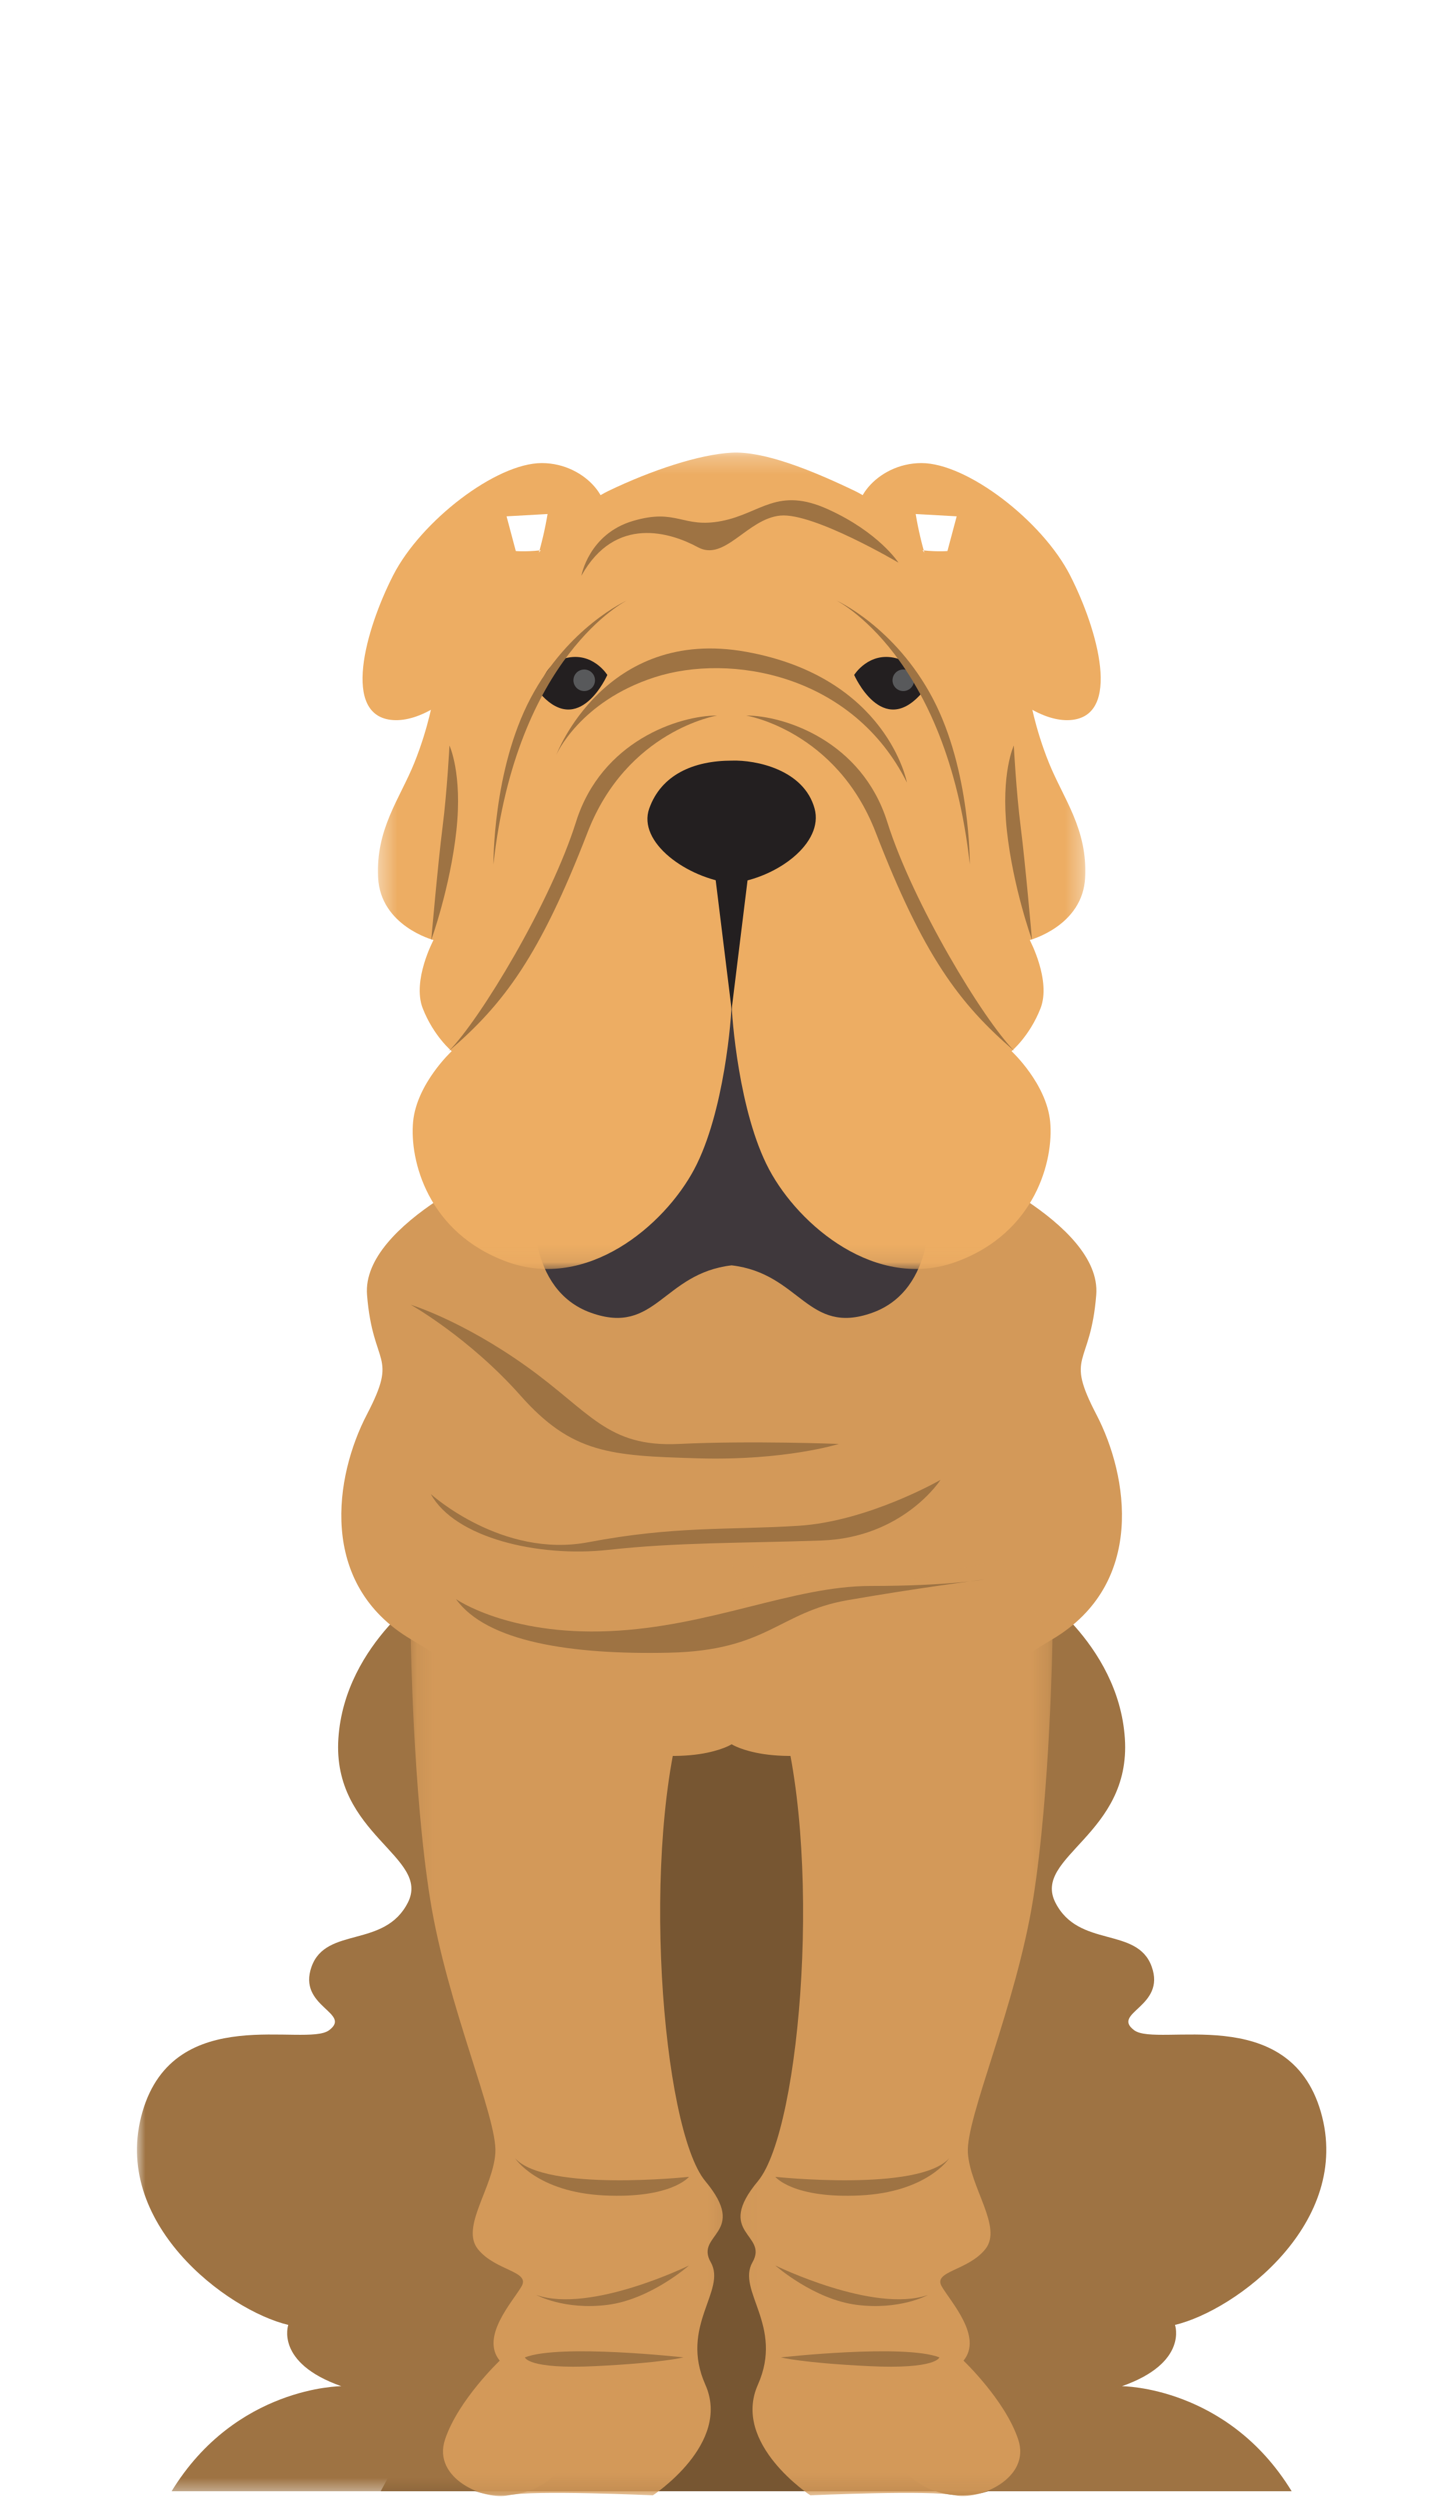 <svg height="146" viewBox="0 0 85 146" width="85" xmlns="http://www.w3.org/2000/svg" xmlns:xlink="http://www.w3.org/1999/xlink"><mask id="a" fill="#fff"><path d="m0 .416h26.775v53.106h-26.775z" fill="#fff" fill-rule="evenodd"/></mask><mask id="b" fill="#fff"><path d="m.14.168h18.744v54.689h-18.744z" fill="#fff" fill-rule="evenodd"/></mask><mask id="c" fill="#fff"><path d="m.027.168h18.744v54.689h-18.744z" fill="#fff" fill-rule="evenodd"/></mask><mask id="d" fill="#fff"><path d="m.364.227h41.325v47.678h-41.325z" fill="#fff" fill-rule="evenodd"/></mask><g fill="none" fill-rule="evenodd" transform="translate(8 26)"><path d="m29.193 69.135-2.024 26.462-12.928 23.887h38.5l-7.508-24.675-1.119-23.004-10.623-6.336z" fill="#775632"/><g transform="translate(0 .202)"><path d="m17.36.416s-5.22 3.28-5.592 8.903c-.372 5.624 5.422 6.906 4.059 9.588-1.363 2.681-4.771 1.379-5.623 3.734-.852 2.355 2.385 2.696 1.023 3.718-1.363 1.023-9.031-1.704-10.906 4.771-1.875 6.475 4.942 11.587 8.52 12.439 0 0-.789 2.215 3.099 3.579 0 0-6.166 0-9.915 6.134h17.721s7.668 2.792 6.987-10.702c-.681-13.495.511-9.235-.681-13.495s-3.749-12.017-3.749-14.528c0-2.512-4.941-14.142-4.941-14.142" fill="#9e7343" mask="url(#a)" transform="translate(0 66)"/><path d="m52.122 66.416s5.22 3.28 5.592 8.903c.372 5.624-5.421 6.906-4.058 9.588 1.363 2.681 4.771 1.379 5.623 3.734.852 2.355-2.385 2.696-1.023 3.718 1.363 1.023 9.031-1.704 10.906 4.771 1.874 6.475-4.942 11.587-8.52 12.439 0 0 .789 2.215-3.099 3.579 0 0 6.166 0 9.915 6.134h-17.721s-7.668 2.792-6.987-10.702c.681-13.495-.511-9.235.681-13.495 1.193-4.26 3.749-12.017 3.749-14.528 0-2.512 4.942-14.142 4.942-14.142" fill="#9e7343"/><path d="m3.164.168-3.024 4.644s.128 8.903 1.129 15.166c1.001 6.262 3.94 12.78 3.813 14.825-.128 2.045-2.045 4.345-1.023 5.623 1.023 1.278 3.068 1.278 2.556 2.172-.511.895-2.428 2.939-1.278 4.345 0 0-2.428 2.301-3.195 4.601-.767 2.301 2.358 3.587 3.706 3.264 1.348-.324 8.435 0 8.435 0s4.601-3.008 3.067-6.459c-1.534-3.45 1.265-5.495.313-7.157-.952-1.661 2.243-1.661-.313-4.729-2.556-3.067-3.834-19.607-1.15-27.887l2.684-8.28s-7.284 1.533-8.435 1.406c-1.15-.128-7.285-1.534-7.285-1.534" fill="#d39959" mask="url(#b)" transform="translate(15.857 64.714)"/><path d="m56.051 56.405c-1.865-3.579-.35-2.726-.009-6.987.341-4.26-8.52-7.885-8.52-7.885-5.514-3.15-12.78-.771-12.78-.771s-7.266-2.38-12.78.771c0 0-8.861 3.626-8.52 7.885.341 4.26 1.855 3.408-.01 6.987-1.865 3.579-2.887 9.883 2.566 13.121 5.453 3.238 5.112 4.601 10.735 6.135 5.623 1.534 8.009 0 8.009 0s2.386 1.534 8.009 0c5.623-1.533 5.283-2.897 10.735-6.135 5.453-3.237 4.431-9.542 2.565-13.121" fill="#d39959"/><path d="m15.746.168 3.025 4.644s-.128 8.903-1.129 15.166c-1.001 6.262-3.94 12.78-3.813 14.825s2.045 4.345 1.023 5.623c-1.023 1.278-3.067 1.278-2.556 2.172.511.895 2.428 2.939 1.278 4.345 0 0 2.428 2.301 3.195 4.601.767 2.301-2.358 3.587-3.706 3.264-1.348-.324-8.435 0-8.435 0s-4.601-3.008-3.067-6.459c1.534-3.45-1.265-5.495-.313-7.157.952-1.661-2.243-1.661.313-4.729 2.556-3.067 3.834-19.607 1.15-27.887l-2.684-8.28s7.285 1.533 8.435 1.406c1.151-.128 7.285-1.534 7.285-1.534" fill="#d39959" mask="url(#c)" transform="translate(34.714 64.714)"/><g fill="#9e7343"><path d="m22.664 111.466s.171.703 4.111.511c3.94-.192 5.154-.511 5.154-.511s-7.203-.803-9.266 0"/><path d="m23.34 107.824s1.625.894 4.149.575c2.524-.32 4.761-2.301 4.761-2.301s-5.741 2.811-8.909 1.725"/><path d="m22.089 99.836s1.278 1.981 5.208 2.172c3.93.192 4.953-1.086 4.953-1.086s-8.371.895-10.16-1.086"/><path d="m46.879 111.466s-.171.703-4.111.511c-3.94-.192-5.154-.511-5.154-.511s7.203-.803 9.266 0"/><path d="m46.203 107.824s-1.625.894-4.149.575c-2.524-.32-4.761-2.301-4.761-2.301s5.741 2.811 8.909 1.725"/><path d="m47.454 99.836s-1.278 1.981-5.208 2.172c-3.93.192-4.952-1.086-4.952-1.086s8.371.895 10.16-1.086"/><path d="m15.997 49.994s2.961.895 6.731 3.579c3.77 2.684 4.729 4.753 8.946 4.549 4.218-.204 9.33 0 9.33 0s-3.131.989-8.243.84-7.349-.277-10.352-3.663c-3.003-3.387-6.411-5.304-6.411-5.304"/><path d="m17.168 61.049s4.153 3.77 9.202 2.812c5.048-.959 8.179-.703 12.269-.959 4.089-.255 8.307-2.683 8.307-2.683s-2.173 3.379-6.965 3.543c-4.793.163-8.371.1-12.461.547-4.089.447-8.946-.703-10.352-3.259"/><path d="m18.638 67.183s3.032 2.127 8.954 1.871c5.921-.255 10.728-2.638 15.264-2.638 4.537 0 6.646-.384 6.646-.384s-3.962.511-7.988 1.214c-4.026.703-4.665 2.94-10.416 3.067s-10.671-.639-12.461-3.131"/></g><path d="m46.2 43.703-1.69-1.217-1.443-1.172s-1.893-3.425-2.556-4.327c-.663-.901-.96-1.442-.96-1.442l-1.262-8.203-3.549-.901-3.549.901-1.262 8.203s-.297.541-.96 1.442c-.663.902-2.556 4.327-2.556 4.327l-1.442 1.172-1.69 1.217c-.135.338-.54 5.409 3.245 6.76 3.786 1.353 4.191-2.298 8.214-2.771 4.023.473 4.428 4.124 8.214 2.771 3.786-1.352 3.381-6.422 3.245-6.76" fill="#3f383c"/><path d="m27.068 4.424c1.029-1.068-.753-3.583-3.419-3.583s-7.06 3.38-8.682 6.557c-1.623 3.177-3.042 8.248 0 8.451 3.042.203 7.833-4.867 9.021-12.033l-2.395.135.54 2.028s3.177.27 4.935-1.555" fill="#edad63"/><path d="m39.565 18.351c-.846-2.096-1.122-3.853-1.122-3.853v-1.082l-5.081-5.949s-2.608-3.786-5.145-5.003c-2.538-1.217-5.31-2.332-7.19-2.231-1.879.101-4.652 1.014-7.19 2.231-2.538 1.217-5.146 5.003-5.146 5.003l-5.08 5.949v1.082s-.277 1.758-1.122 3.853c-.846 2.096-2.256 3.853-2.115 6.693.141 2.839 3.237 3.651 3.237 3.651s-1.263 2.366-.629 3.989c.634 1.623 1.692 2.501 1.692 2.501s-2.044 1.893-2.256 4.124c-.211 2.231.846 6.49 5.498 8.18 4.652 1.69 9.163-2.095 10.926-5.408 1.762-3.312 2.185-8.922 2.185-9.735 0 .813.423 6.423 2.185 9.735 1.762 3.313 6.273 7.098 10.926 5.408 4.652-1.69 5.71-5.949 5.498-8.18-.211-2.231-2.256-4.124-2.256-4.124s1.057-.879 1.692-2.501c.634-1.623-.629-3.989-.629-3.989s3.096-.811 3.237-3.651c.141-2.84-1.269-4.597-2.115-6.693" fill="#edad63" mask="url(#d)" transform="translate(13.714)"/><path d="m42.414 4.424c-1.029-1.068.753-3.583 3.419-3.583s7.06 3.38 8.682 6.557c1.623 3.177 3.042 8.248 0 8.451-3.042.203-7.833-4.867-9.021-12.033l2.395.135-.541 2.028s-3.177.27-4.935-1.555" fill="#edad63"/><path d="m39.587 21.014c-.628-2.278-3.435-2.843-4.83-2.797-2.25 0-4.13.83-4.829 2.797-.699 1.967 2.185 4.064 4.829 4.37 2.644-.306 5.384-2.358 4.83-4.37" fill="#231f20"/><path d="m24.499 17.878s1.352-3.11 5.747-4.529c4.394-1.42 11.56-.203 14.738 6.152 0 0-1.149-6.152-9.397-7.639-8.248-1.488-11.088 6.017-11.088 6.017" fill="#9e7343"/><path d="m17.193 28.694s1.109-3.064 1.47-6.4c.36-3.335-.406-4.958-.406-4.958s-.135 2.659-.405 4.777c-.27 2.118-.659 6.58-.659 6.58" fill="#9e7343"/><path d="m25.964 7.422s.425-2.434 3.007-3.2c2.582-.766 2.897.451 5.196 0 2.298-.451 3.245-2.028 6.219-.676 2.975 1.352 4.101 3.11 4.101 3.11s-4.958-2.929-6.896-2.749c-1.938.18-3.245 2.704-4.822 1.848-1.578-.856-4.823-1.893-6.806 1.668" fill="#9e7343"/><path d="m18.212 35.185c1.825-1.825 5.949-8.653 7.437-13.386 1.487-4.732 6.017-6.216 8.248-6.216 0 0-5.265.861-7.572 6.825-2.772 7.166-4.867 10.005-8.112 12.777" fill="#9e7343"/><path d="m52.29 28.694s-1.109-3.064-1.47-6.4c-.36-3.335.406-4.958.406-4.958s.135 2.659.405 4.777c.27 2.118.659 6.58.659 6.58" fill="#9e7343"/><path d="m51.27 35.185c-1.825-1.825-5.949-8.653-7.437-13.386-1.487-4.732-6.017-6.216-8.248-6.216 0 0 5.265.861 7.572 6.825 2.772 7.166 4.868 10.005 8.113 12.777" fill="#9e7343"/><path d="m35.812 24.066-1.071 8.688-1.071-8.688z" fill="#231f20"/><path d="m45.86 14.259s-.09-1.655-1.509-2.022c-1.59-.411-2.451.977-2.451.977s1.64 3.736 3.96 1.045" fill="#231f20"/><path d="m45.342 13.787c.144-.316.006-.69-.311-.834-.316-.145-.69-.006-.834.31-.145.317-.006.69.311.835.316.144.69.005.834-.311" fill="#58595b"/><path d="m23.52 14.259s.09-1.655 1.509-2.022c1.59-.411 2.451.977 2.451.977s-1.64 3.736-3.96 1.045" fill="#231f20"/><path d="m25.557 13.787c-.145-.316-.006-.69.311-.834.316-.145.69-.006.834.31.145.317.006.69-.311.835-.316.144-.69.005-.834-.311" fill="#58595b"/><path d="m48.656 24.278s.045-5.499-2.163-9.69c-2.208-4.192-5.634-5.724-5.634-5.724s6.445 3.2 7.797 15.414" fill="#9e7343"/><path d="m20.825 24.278s-.045-5.499 2.163-9.69c2.208-4.192 5.634-5.724 5.634-5.724s-6.445 3.2-7.797 15.414" fill="#9e7343"/></g></g></svg>